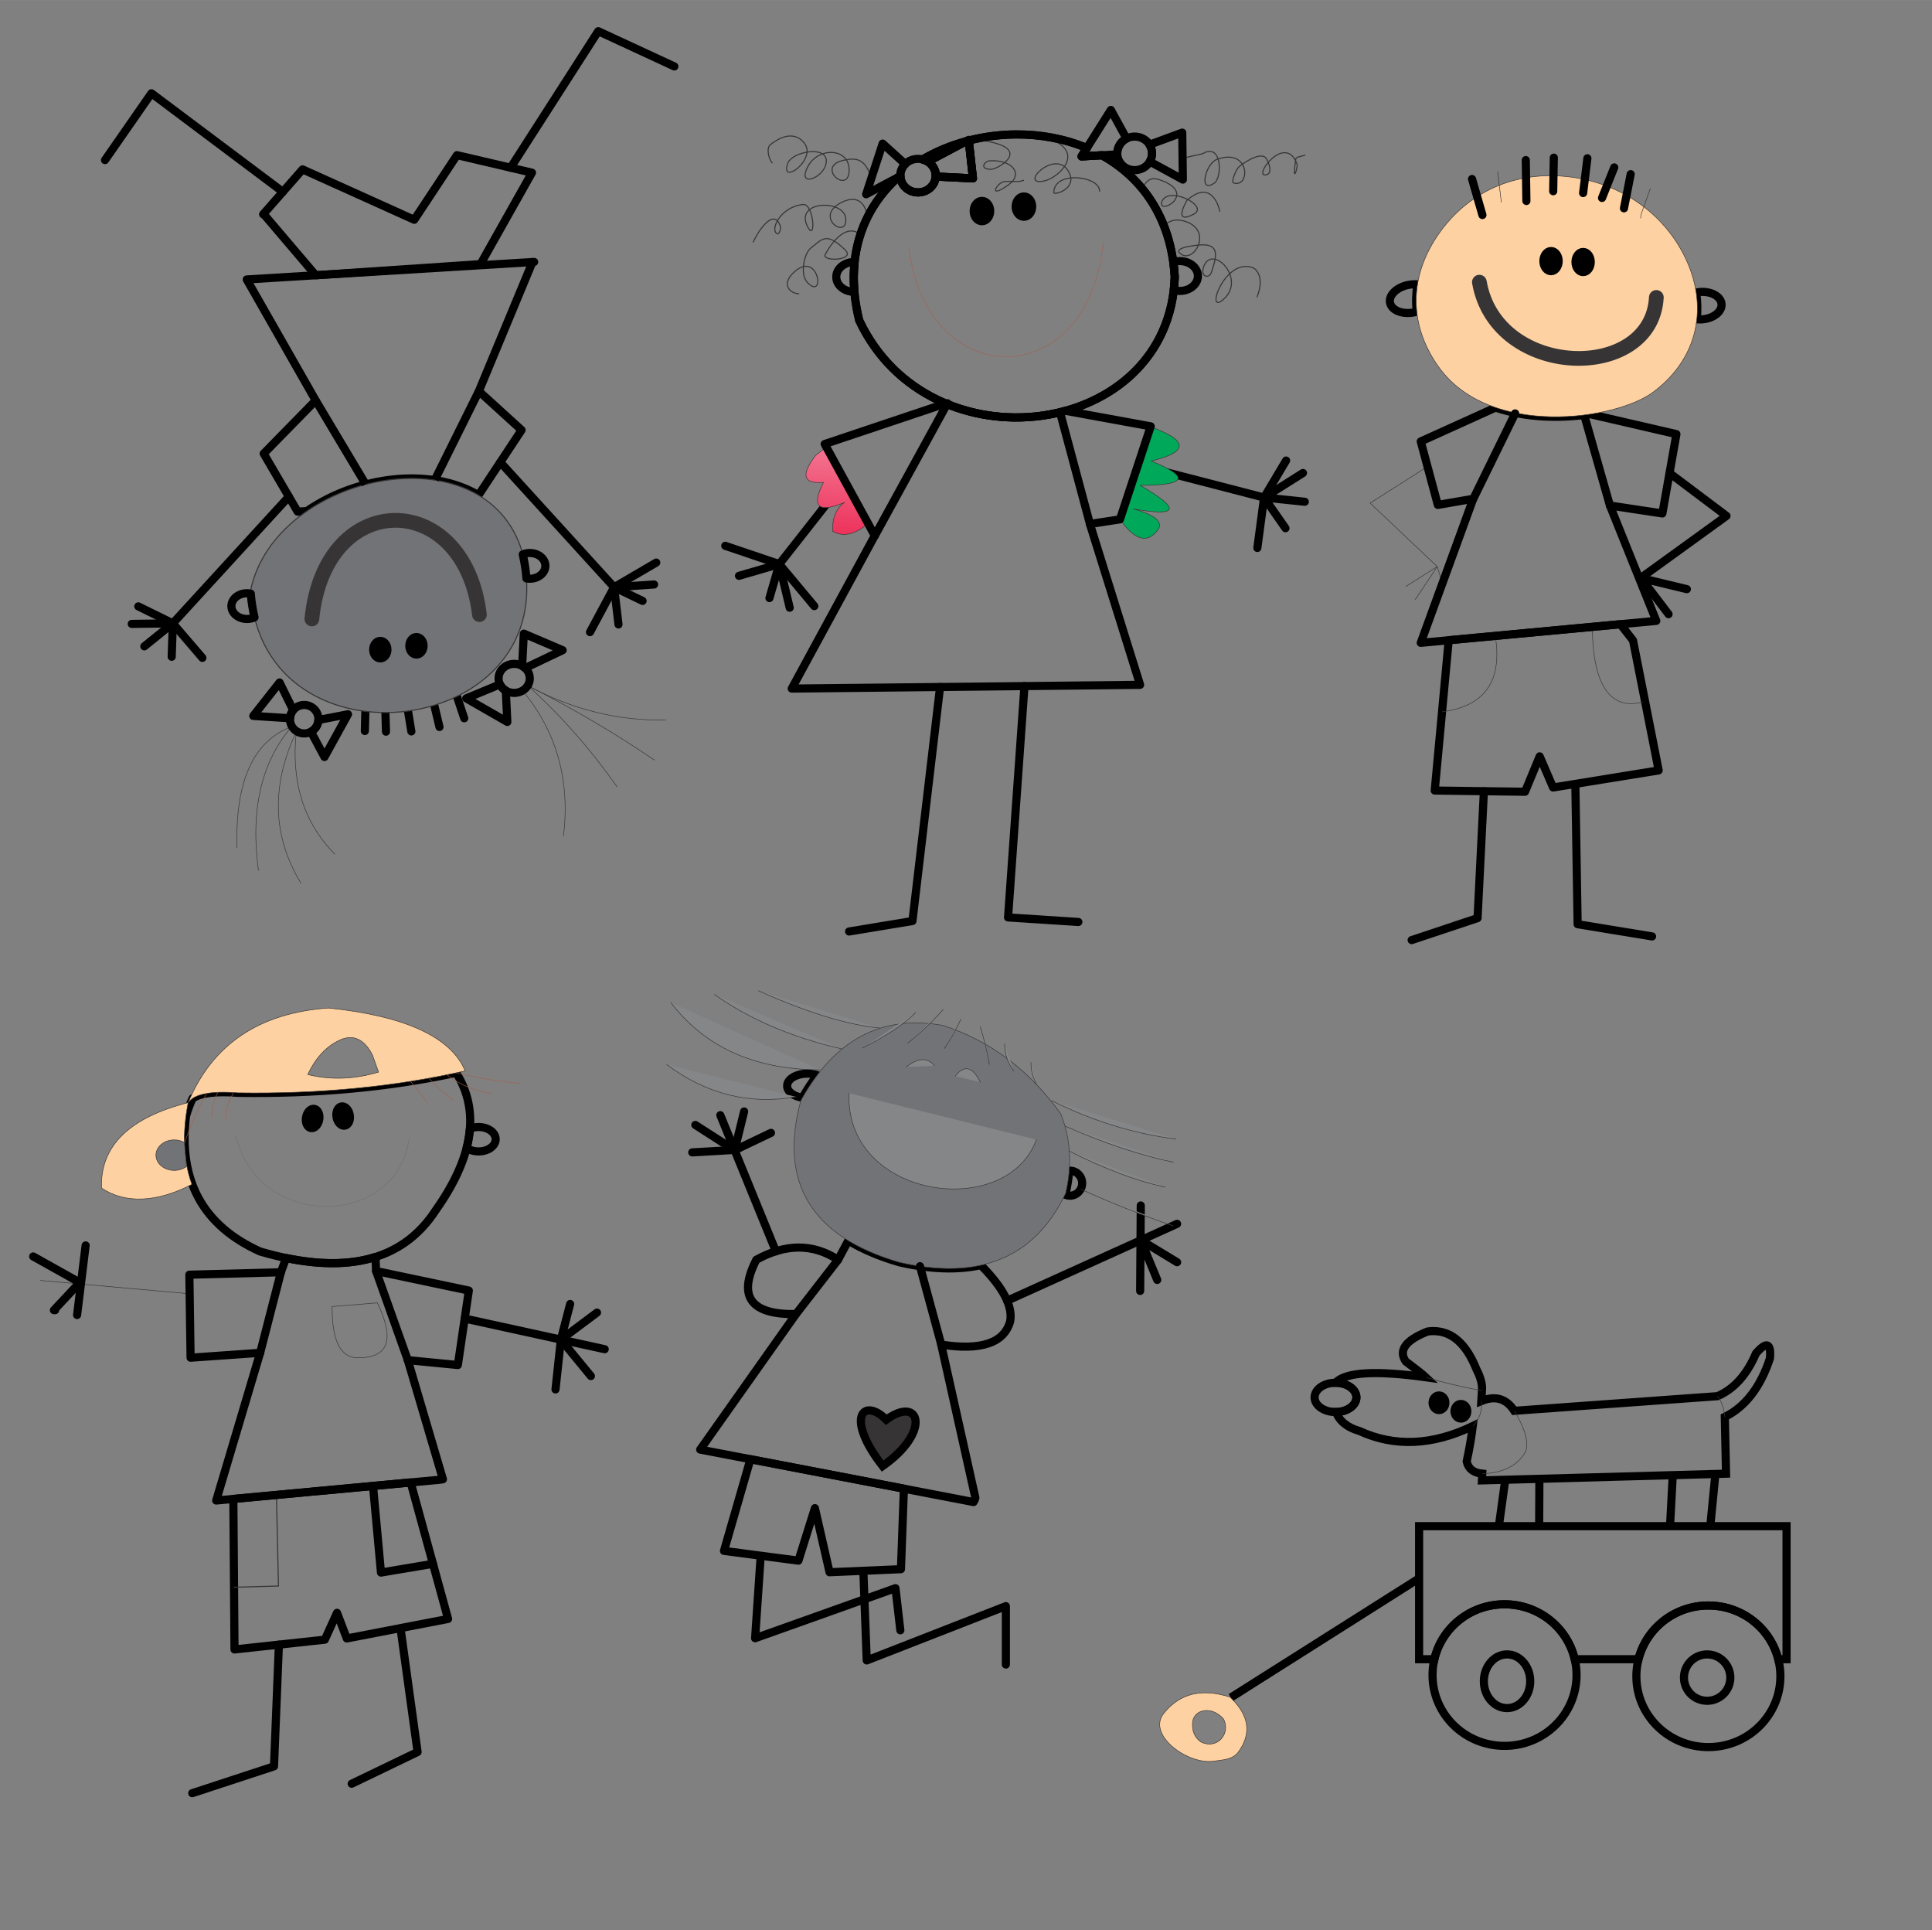 <?xml version="1.0" encoding="UTF-8"?>
<svg width="1187.3" height="1186" fill-rule="evenodd" version="1.1" viewBox="0 0 2227.4 2224.9" xml:space="preserve" xmlns="http://www.w3.org/2000/svg" xmlns:xlink="http://www.w3.org/1999/xlink"><rect x="0" y="0" width="2227.4" height="2224.9" fill="#808080" stroke="none"/><defs><style type="text/css">
   
    .str2 {stroke:#373435;stroke-width:1.329}
    .str4 {stroke:#373435;stroke-width:3.324}
    .str1 {stroke:#373435;stroke-width:6.647}
    .str3 {stroke:#373435;stroke-width:9.971}
    .str0 {stroke:#A45E4D;stroke-width:13.295}
    .fil1 {fill:none}
    .fil5 {fill:#373435}
    .fil6 {fill:#00A859}
    .fil0 {fill:#848688}
    .fil2 {fill:#FDD1A1}
    .fil7 {fill:url(#c)}
    .fil3 {fill:url(#b)}
    .fil4 {fill:url(#a)}
   
  </style><linearGradient id="c" x1="342.1" x2="337.94" y1="287.11" y2="145.58" gradientUnits="userSpaceOnUse"><stop stop-color="#00A859" offset="0"/><stop stop-color="#FEFEFE" offset="1"/></linearGradient><linearGradient id="b" x1="318.77" x2="344.86" y1="562.02" y2="266.26" gradientUnits="userSpaceOnUse"><stop stop-color="#ED2F59" offset="0"/><stop stop-color="#FEFEFE" offset="1"/></linearGradient><radialGradient id="a" cx="357.22" cy="592.95" r="90.189" gradientUnits="userSpaceOnUse"><stop stop-color="#FEFEFE" offset="0"/><stop stop-color="#FDD1A1" offset="1"/></radialGradient><radialGradient id="d" cx="295.34" cy="156.6" r="81.222" gradientUnits="userSpaceOnUse"><stop stop-color="#FEFEFE" offset="0"/><stop stop-color="#FDD1A1" offset="1"/></radialGradient><linearGradient id="e" x1="512.09" x2="526.08" y1="383.47" y2="528.04" gradientUnits="userSpaceOnUse"><stop stop-color="#FEFEFE" offset="0"/><stop stop-color="#D2D3D5" offset="1"/></linearGradient><style type="text/css">
   
    .str3 {stroke:#373435;stroke-width:1.391}
    .str2 {stroke:#373435;stroke-width:3.477}
    .str0 {stroke:#373435;stroke-width:6.953}
    .str1 {stroke:#D7CC75;stroke-width:6.953}
    .str4 {stroke:#373435;stroke-width:10.43}
    .fil1 {fill:none}
    .fil8 {fill:#373435}
    .fil0 {fill:#848688}
    .fil7 {fill:#ED3237}
    .fil5 {fill:#FDD1A1}
    .fil9 {fill:#FEFEFE}
    .fil3 {fill:url(#c)}
    .fil4 {fill:url(#b)}
    .fil2 {fill:url(#a)}
    .fil6 {fill:url(#d)}
   
  </style><style type="text/css">
   
    .str1 {stroke:#373435;stroke-width:4.413}
    .str0 {stroke:#373435;stroke-width:8.826}
    .fil0 {fill:none}
    .fil6 {fill:#848688}
    .fil5 {fill:#8B4F8B}
    .fil3 {fill:#FDD1A1}
    .fil2 {fill:url(#c)}
    .fil1 {fill:url(#b)}
    .fil4 {fill:url(#a)}
   
  </style><style type="text/css">
   
    .str3 {stroke:#373435;stroke-width:0.11}
    .str1 {stroke:#373435;stroke-width:0.274}
    .str0 {stroke:#373435;stroke-width:0.549}
    .str4 {stroke:#A45E4D;stroke-width:0.549}
    .str2 {stroke:#373435;stroke-width:0.823}
    .fil1 {fill:none}
    .fil6 {fill:#373435}
    .fil7 {fill:#718FC8}
    .fil0 {fill:#848688}
    .fil4 {fill:#FDD1A1}
    .fil2 {fill:url(#c)}
    .fil3 {fill:url(#b)}
    .fil5 {fill:url(#a)}
   
  </style><style type="text/css">
   
    .str2 {stroke:#373435;stroke-width:2.262}
    .str1 {stroke:#373435;stroke-width:5.654}
    .str0 {stroke:#373435;stroke-width:11.308}
    .str3 {stroke:#373435;stroke-width:16.962}
    .fil1 {fill:none}
    .fil7 {fill:#373435}
    .fil0 {fill:#848688}
    .fil4 {fill:#8B4F8B}
    .fil5 {fill:#CB7246}
    .fil2 {fill:url(#c)}
    .fil3 {fill:url(#b)}
    .fil6 {fill:url(#a)}
   
  </style><style type="text/css">
   
    .str2 {stroke:#373435;stroke-width:0.122}
    .str0 {stroke:#373435;stroke-width:0.61}
    .str1 {stroke:#373435;stroke-width:1.219}
    .fil1 {fill:none}
    .fil5 {fill:#373435}
    .fil4 {fill:#727376}
    .fil0 {fill:#848688}
    .fil8 {fill:#FEFEFE}
    .fil3 {fill:url(#c)}
    .fil2 {fill:url(#b)}
    .fil6 {fill:url(#a)}
    .fil7 {fill:url(#d)}
   
  </style><linearGradient id="g" x1="512.09" x2="526.08" y1="383.47" y2="528.04" gradientTransform="matrix(.956 0 0 .956 835.1 123.42)" gradientUnits="userSpaceOnUse" xlink:href="#e"/><linearGradient id="f" x1="160.33" x2="104.97" y1="407.46" y2="520.59" gradientTransform="matrix(.956 0 0 .956 835.1 123.42)" gradientUnits="userSpaceOnUse" xlink:href="#e"/></defs><g transform="translate(-26.014 4.73)" fill="none" stroke="#000"><path d="m902.97 1789.3-6.385 94.339 161.81-57.689 5.628 48.543" stroke-linecap="round" stroke-linejoin="round" stroke-width="9.38"/><path d="m1021.4 1806.6 3.88 102.64 160.4-62.614v67.329" stroke-linecap="round" stroke-linejoin="round" stroke-width="9.38"/><path transform="matrix(1.876 0 0 1.876 -.002 0)" d="m475.04 894.08-16.248 56.324 45.75 5.998 10.125-32.25 9 39.375 43.875-1.875 1.816-49.465z" stroke-linecap="round" stroke-linejoin="round" stroke-width="5"/><path transform="matrix(1.876 0 0 1.876 -.002 0)" d="m535.19 759.75-6.279 11.775c-15.397-10.012-32.147-10.012-50.25 0-11.578 22.672-3.453 33.797 24.375 33.375l-58.875 83.25 168 32.25c0.799-1.346 0.68-1.033 1.125-2.625l-21-94.125c24.501 3.802 38.626-0.949 42.375-14.25 1.725-9.237-4.282-20.757-18.01-34.555-14.489 3.176-31.23 2.58-50.24-1.82-12.119-3.547-22.514-7.978-31.219-13.275z" stroke-linecap="round" stroke-linejoin="round" stroke-width="5"/><path transform="matrix(1.876 0 0 1.876 -.002 0)" d="m510.07 657.15c-6.885 0-12.467 3.372-12.467 7.529 0 3.516 3.997 6.459 9.393 7.287 2.873-5.038 5.899-9.67 9.084-13.881-1.783-0.594-3.829-0.936-6.01-0.936z" stroke-linecap="round" stroke-linejoin="round" stroke-width="5"/><path transform="matrix(1.876 0 0 1.876 -.002 0)" d="m671.41 716.78c-0.155 0-0.306 0.016-0.459 0.025-0.358 4.532-1.072 9.146-2.166 13.85-0.135 0.284-0.279 0.554-0.416 0.836 0.93 0.424 1.957 0.664 3.041 0.664 4.142 0 7.5-3.442 7.5-7.688 0-4.245-3.358-7.688-7.5-7.688z" stroke-linecap="round" stroke-linejoin="round" stroke-width="5"/><path class="fil4 str0" d="m1249 1279.3c11.359 28.277 13.236 58.762 5.628 91.457-35.408 74.44-99.429 100.94-192.06 79.498-101.18-29.612-138.94-91.756-113.27-186.43 38.971-70.444 93.611-99.289 163.92-86.533 54.599 17.742 99.859 51.745 135.78 102.01z" stroke-linecap="round" stroke-linejoin="round" stroke-width="9.38"/><path d="m1187.1 1494.6 195.97-88.643" stroke-linecap="round" stroke-linejoin="round" stroke-width="9.38"/><path d="m1341.2 1384.8-0.704 98.492" stroke-linecap="round" stroke-linejoin="round" stroke-width="9.38"/><path d="m1383.1 1450.2-41.836-25.378 18.928 45.78" stroke-linecap="round" stroke-linejoin="round" stroke-width="9.38"/><path d="m920.51 1437.6-64.02-156.88" stroke-linecap="round" stroke-linejoin="round" stroke-width="9.38"/><path d="m914.88 1301.1-41.908 19.992-45.328-29.138" stroke-linecap="round" stroke-linejoin="round" stroke-width="9.38"/><path d="m824.12 1323.6 48.91-2.847 10.889-44.289" stroke-linecap="round" stroke-linejoin="round" stroke-width="9.38"/><path class="fil0 str0" d="m1238.6 1264c46.599 23.271 94.335 38.045 143.21 44.322" stroke-linecap="round" stroke-linejoin="round" stroke-width="9.38"/><path class="fil0 str0" d="m1254.4 1293.5c44.33 19.478 85.837 33.314 124.52 41.508" stroke-linecap="round" stroke-linejoin="round" stroke-width="9.38"/><path class="fil0 str0" d="m1258.9 1322.2c40.897 20.611 77.714 34.447 110.45 41.508" stroke-linecap="round" stroke-linejoin="round" stroke-width="9.38"/><path class="fil0 str0" d="m1272.2 1366.1c36.258 16.298 71.793 30.41 106.61 42.337" stroke-linecap="round" stroke-linejoin="round" stroke-width="9.38"/><path class="fil0 str0" d="m943.72 1259.6c-53.744 9.315-103.46-3.114-149.14-37.287" stroke-linecap="round" stroke-linejoin="round" stroke-width="9.38"/><path class="fil0 str0" d="m971.18 1228.4c-75.073-0.188-132.29-25.984-171.66-77.387" stroke-linecap="round" stroke-linejoin="round" stroke-width="9.38"/><path class="fil0 str0" d="m996.09 1204.2c-56.966-13.04-105.74-33.911-146.33-62.612" stroke-linecap="round" stroke-linejoin="round" stroke-width="9.38"/><path class="fil0 str0" d="m900.37 1137.3c56.638 25.279 103.3 39.585 140 42.914" stroke-linecap="round" stroke-linejoin="round" stroke-width="9.38"/><path class="fil0 str0" d="m1004.9 1255.4c-5.169 121.47 181.5 147.74 215.98 53.468" stroke-linecap="round" stroke-linejoin="round" stroke-width="9.38"/><path class="fil0 str0" d="m1156.2 1242.7c-8.806-18.05-18.421-20.394-28.844-7.035" stroke-linecap="round" stroke-linejoin="round" stroke-width="9.38"/><path class="fil0 str0" d="m1103.4 1223.7c-8.178-9.856-18.966-9.387-32.362 1.407" stroke-linecap="round" stroke-linejoin="round" stroke-width="9.38"/><path class="fil0 str0" d="m1020.4 1203.3c28.292-14.39 48.694-27.992 61.206-40.804" stroke-linecap="round" stroke-linejoin="round" stroke-width="9.38"/><path class="fil0 str0" d="m1072.5 1197.7c15.56-12.554 29.162-25.452 40.804-38.694" stroke-linecap="round" stroke-linejoin="round" stroke-width="9.38"/><path class="fil0 str0" d="m1114.7 1204c7.998-11.919 14.33-23.176 18.995-33.769" stroke-linecap="round" stroke-linejoin="round" stroke-width="9.38"/><path class="fil0 str0" d="m1166.7 1222.3c-2.847-15.584-6.365-30.122-10.553-43.618" stroke-linecap="round" stroke-linejoin="round" stroke-width="9.38"/><path class="fil0 str0" d="m1194.9 1230c-7.471-10.2-10.989-20.753-10.553-31.658" stroke-linecap="round" stroke-linejoin="round" stroke-width="9.38"/><path class="fil0 str0" d="m1221 1244.7c-4.441-7.676-6.551-15.885-6.332-24.623" stroke-linecap="round" stroke-linejoin="round" stroke-width="9.38"/><path class="fil5" d="m1043.6 1685.2c56.583-39.643 43.215-82.088 4.221-53.467-26.315-26.295-48.125-2.844-4.221 53.467z" stroke-width="9.38"/><path d="m1111.2 1545.2-24.571-90.402" stroke-linecap="round" stroke-linejoin="round" stroke-width="9.38"/><path d="m943.72 1510 48.542-62.613" stroke-linecap="round" stroke-linejoin="round" stroke-width="9.38"/></g><g stroke="#000"><path d="m405.46 2056.1 75.98-36.583-19.661-142.55" fill="none" stroke-linecap="round" stroke-linejoin="round" stroke-width="9.38"/><path d="m321.54 1895.8-5.636 140.25-94.271 30.948" fill="none" stroke-linecap="round" stroke-linejoin="round" stroke-width="9.38"/><path transform="matrix(1.876 0 0 1.876 -.002 0)" d="m252.38 910.88-108.97 10.123 0.711 92.478 55.5-6 7.5-16.5 6 15.75 62.25-12-22.992-83.852z" fill="none" stroke-linecap="round" stroke-linejoin="round" stroke-width="5"/><path d="m499.19 1802.6-59.96 10.088-9.18-99.797" fill="none" stroke-linecap="round" stroke-linejoin="round" stroke-width="9.38"/><path class="fil1 str1" d="m318.72 1723.3 2.317 104.91-51.224 1.411v-0.011" fill="none" stroke-linecap="round" stroke-linejoin="round" stroke-width="9.38"/><path d="m535.87 1519.9 161.29 35.316" fill="none" stroke-linecap="round" stroke-linejoin="round" stroke-width="9.38"/><path d="m688.27 1513-41.637 31.148 34.602 42.017" fill="none" stroke-linecap="round" stroke-linejoin="round" stroke-width="9.38"/><path d="m657.32 1503.1-10.683 40.998-6.202 57.494" fill="none" stroke-linecap="round" stroke-linejoin="round" stroke-width="9.38"/><path class="fil1 str0" d="m218.52 1491.3-171.86-15.328" fill="none" stroke-linecap="round" stroke-linejoin="round" stroke-width="9.38"/><path d="m38.286 1448.3 53.686 30.03-29.828 31.879h1.407" fill="none" stroke-linecap="round" stroke-linejoin="round" stroke-width="9.38"/><path d="m98.726 1435.6-9.849 80.2" fill="none" stroke-linecap="round" stroke-linejoin="round" stroke-width="9.38"/><path transform="matrix(1.876 0 0 1.876 -.002 0)" d="m230.75 772.33c-15.297 4.848-33.609 5.057-54.939 0.633l-3.186 8.762-56.25 1.5 0.75 51 42.75-3-27 90.75 137.25-12.75 2.083-0.308-21.583-73.192 30.75 3 6.75-45.75-57-12z" fill="none" stroke-linecap="round" stroke-linejoin="round" stroke-width="5"/><path d="m299.93 1559.4 23.92-92.864" fill="none" stroke-linecap="round" stroke-linejoin="round" stroke-width="9.38"/><path d="m470.18 1567.9-36.583-102.71" fill="none" stroke-linecap="round" stroke-linejoin="round" stroke-width="9.38"/><path class="fil1 str0" d="m413.9 1565.1c34.373-0.418 41.409-21.524 21.105-63.317l-52.061 4.221c-0.302 40.242 10.016 59.94 30.955 59.096z" fill="none" stroke-linecap="round" stroke-linejoin="round" stroke-width="9.38"/><path transform="matrix(1.876 0 0 1.876 -.002 0)" d="m294.12 692.48c-1.952 0-3.774 0.388-5.34 1.051-0.303 3.847-0.971 7.781-2.006 11.803 1.894 1.326 4.484 2.147 7.346 2.147 5.799 0 10.5-3.358 10.5-7.5 0-4.142-4.701-7.5-10.5-7.5z" fill="none" stroke-linecap="round" stroke-linejoin="round" stroke-width="5"/><path transform="matrix(1.876 0 0 1.876 -.002 0)" d="m280.39 659.17c-41.667 8.933-86.335 13.043-134.02 12.307-13.715-1.056-23.064 0.092-28.057 3.438-1.555 3.456-2.899 7.098-4.021 10.93-4.733 39.569 10.459 67.28 45.578 83.133 51.284 14.988 87.284 6.488 108-25.5 23.046-32.595 27.221-60.693 12.525-84.295-2e-3 -4e-3 -5e-3 -8e-3 -8e-3 -0.012z" fill="none" stroke-linecap="round" stroke-linejoin="round" stroke-width="5"/><path class="fil1 str2" d="m271.79 1309c26.104 110.22 185.57 106 199.8 4.221" fill="none" stroke-linecap="round" stroke-linejoin="round" stroke-width="9.38"/><path d="m403.23 1285.1c1.079 6.122-1.458 11.687-5.667 12.429-4.209 0.742-8.496-3.619-9.576-9.741-1.079-6.122 1.458-11.687 5.667-12.429 4.209-0.742 8.496 3.619 9.576 9.741z" stroke-width="9.38"/><path d="m352.81 1287.9c-1.079 6.122 1.458 11.687 5.667 12.429 4.209 0.742 8.496-3.619 9.576-9.741 1.079-6.122-1.458-11.687-5.667-12.429-4.209-0.742-8.496 3.619-9.576 9.741z" stroke-width="9.38"/><path class="fil1 str4" d="m473.36 1246.5c9.566 11.578 16.248 19.962 20.045 25.153" fill="none" stroke-linecap="round" stroke-linejoin="round" stroke-width="9.38"/><path class="fil1 str4" d="m494.6 1243c7.273 8.226 16.957 16.85 29.052 25.872" fill="none" stroke-linecap="round" stroke-linejoin="round" stroke-width="9.38"/><path class="fil1 str4" d="m515.41 1239c14.836 11.471 31.69 18.398 51.153 21.445" fill="none" stroke-linecap="round" stroke-linejoin="round" stroke-width="9.38"/><path class="fil1 str4" d="m526.05 1236.7c33.899 7.532 58.427 11.468 73.586 11.81" fill="none" stroke-linecap="round" stroke-linejoin="round" stroke-width="9.38"/><path class="fil1 str4" d="m269.08 1260c-7.119 11.546-9.523 21.768-7.837 32.131" fill="none" stroke-linecap="round" stroke-linejoin="round" stroke-width="9.38"/><path class="fil1 str4" d="m251.03 1259.3c-5.096 10.302-7.32 19.585-6.671 27.852" fill="none" stroke-linecap="round" stroke-linejoin="round" stroke-width="9.38"/><path class="fil1 str4" d="m221.96 1266.2c-21.028 18.395-38.421 36.18-52.177 53.354" fill="none" stroke-linecap="round" stroke-linejoin="round" stroke-width="9.38"/><path class="fil1 str4" d="m238.42 1260.4c-10.365 17.36-18.969 36.64-25.812 57.843" fill="none" stroke-linecap="round" stroke-linejoin="round" stroke-width="9.38"/><path class="fil7 str0" d="m274.61 1259.7c93.386 1.442 180.62-7 261.71-25.327-16.61-39.108-69.14-63.262-157.59-72.462-79.956 5.638-133.89 41.987-161.81 109.05-68.201 17.438-101.5 50.269-99.899 98.492 27.062 18.202 63.758 16.795 104.23-4.221-10.905-30.247-10.538-61.879-4.334-94.271 6.992-9.928 26.222-13.68 57.688-11.257zm161.81-23.92c-28.032 8.409-55.235 9.347-81.608 2.814 9.64-20.408 22.772-34.009 39.397-40.804 14.483-5.227 26.208 0.871 35.176 18.292 4.69 13.132 7.035 19.698 7.035 19.698z" fill="none" stroke-linecap="round" stroke-linejoin="round" stroke-width="9.38"/><path class="fil4 str0" d="m200.91 1349.1c5.414 0 10.351-1.699 14.086-4.491-0.858-12.345-1.73-16.517-2.305-27.691-3.364-1.89-7.418-2.993-11.782-2.993-11.656 0-21.105 7.875-21.105 17.588s9.449 17.588 21.105 17.588z" fill="none" stroke-linecap="round" stroke-linejoin="round" stroke-width="9.38"/></g><g transform="translate(-234.12 14.189)" stroke="#000"><path d="m2138.8 1065.2-85.83-14.067-2.626-161.48" fill="none" stroke-linecap="round" stroke-linejoin="round" stroke-width="9.38"/><path d="m1944.9 897.91-7.31 146.19-75.98 25.324" fill="none" stroke-linecap="round" stroke-linejoin="round" stroke-width="9.38"/><path transform="matrix(1.876 0 0 1.876 -.002 0)" d="m1120.6 375.97-105.5 9.84-8.592 92.355 55.5 0.748 9-21.748 8.25 19.127 64.875-10.5-15.75-79.877z" fill="none" stroke-linecap="round" stroke-linejoin="round" stroke-width="5"/><path class="fil1 str0" d="m1879.7 523.67-65.968 42.039 77.387 73.166 7.036 23.216" fill="none" stroke-linecap="round" stroke-linejoin="round" stroke-width="9.38"/><path d="m2125.4 652.24 99.196-71.759-65.443-49.239" fill="none" stroke-linecap="round" stroke-linejoin="round" stroke-width="9.38"/><path class="fil1 str0" d="m1958 718.68c8.419 52.02-12.003 81.232-61.268 87.635" fill="none" stroke-linecap="round" stroke-linejoin="round" stroke-width="9.38"/><path class="fil1 str0" d="m2069.9 708.22c0.395 68.471 21.512 96.864 58.456 86.65" fill="none" stroke-linecap="round" stroke-linejoin="round" stroke-width="9.38"/><path transform="matrix(1.876 0 0 1.876 -.002 0)" d="m1043.9 242.85-45.982 20.816 10.5 39 21.75-3.75-32.25 88.5 144.75-13.5-28.5-70.875 32.25 4.875 8.625-48.75-53.018-12.256c-18.331 2.78-39.508 2.297-58.125-4.061z" fill="none" stroke-linecap="round" stroke-linejoin="round" stroke-width="5"/><path transform="matrix(1.876 0 0 1.876 -.002 0)" d="m1170.9 171.76c-0.423 3e-3 -0.851 0.02-1.283 0.053-0.844 0.064-1.663 0.184-2.451 0.352 0.835 5.524 0.957 11.023 0.379 16.418 1.077 0.116 2.199 0.145 3.353 0.057 6.918-0.527 12.239-4.721 11.885-9.367-0.332-4.356-5.534-7.562-11.883-7.512z" fill="none" stroke-linecap="round" stroke-linejoin="round" stroke-width="5"/><path transform="matrix(1.876 0 0 1.876 -.002 0)" d="m994.46 167.08c-1.276-0.014-2.607 0.102-3.961 0.359-7.223 1.375-12.355 6.282-11.465 10.961 0.89 4.679 7.467 7.359 14.689 5.984 0.588-0.112 1.158-0.255 1.717-0.412-0.593-5.517-0.462-11.142 0.445-16.818-0.467-0.042-0.941-0.069-1.426-0.074z" fill="none" stroke-linecap="round" stroke-linejoin="round" stroke-width="5"/><path d="m2090.2 568.52-30.076-105.74" fill="none" stroke-linecap="round" stroke-linejoin="round" stroke-width="9.38"/><path class="fil6 str0" d="m1893.3 409.52c59.096 81.257 203.67 60.503 246.94 28.141 55.885-41.799 64.509-106.86 31.658-164.62-25.767-45.31-72.931-77.575-131.56-83.719-65.513-6.865-120.78 22.383-152.66 73.869-31.567 50.974-25.297 103.81 5.628 146.33z" fill="none" stroke-linecap="round" stroke-linejoin="round" stroke-width="9.38"/><path d="m2178.9 664.9-52.752-12.723 31.647 41.567" fill="none" stroke-linecap="round" stroke-linejoin="round" stroke-width="9.38"/><path class="fil1 str0" d="m1865.8 676.86 25.327-37.991m0 0-36.115 22.862" fill="none" stroke-linecap="round" stroke-linejoin="round" stroke-width="9.38"/><path d="m1932.7 560.78 48.222-98.457" fill="none" stroke-linecap="round" stroke-linejoin="round" stroke-width="9.38"/><path d="m1943.2 233.64-11.96-41.508" fill="none" stroke-linecap="round" stroke-linejoin="round" stroke-width="9.38"/><path class="fil1 str0" d="m1965 218.87-4.221-35.176" fill="none" stroke-linecap="round" stroke-linejoin="round" stroke-width="9.38"/><path d="m1993.9 217.46-0.703-47.136" fill="none" stroke-linecap="round" stroke-linejoin="round" stroke-width="9.38"/><path d="m2024.8 206.21 0.703-38.694" fill="none" stroke-linecap="round" stroke-linejoin="round" stroke-width="9.38"/><path d="m2059.3 208.32 4.925-40.101" fill="none" stroke-linecap="round" stroke-linejoin="round" stroke-width="9.38"/><path d="m2081.1 213.95 14.07-35.176" fill="none" stroke-linecap="round" stroke-linejoin="round" stroke-width="9.38"/><path d="m2106.4 225.91 7.738-39.397" fill="none" stroke-linecap="round" stroke-linejoin="round" stroke-width="9.38"/><path class="fil1 str0" d="m2125.4 237.16c0.919-2.757 0.703-1.704 0.703-4.221l10.553-29.548" fill="none" stroke-linecap="round" stroke-linejoin="round" stroke-width="9.38"/><path d="m2031.1 286.76c0 6.411-3.937 11.608-8.794 11.608-4.857 0-8.794-5.197-8.794-11.608 0-6.411 3.937-11.608 8.794-11.608s8.794 5.197 8.794 11.608z" stroke-width="9.38"/><path d="m2068.1 287.82c0 6.411-3.937 11.608-8.794 11.608-4.857 0-8.794-5.197-8.794-11.608 0-6.411 3.937-11.608 8.794-11.608s8.794 5.197 8.794 11.608z" stroke-width="9.38"/><path class="fil1 str3" d="m1939.7 311.03c19.48 112.13 198.64 115.88 204.02 17.588" fill="none" stroke-linecap="round" stroke-linejoin="round" stroke-width="9.38"/></g><g transform="translate(-134.8 -30.744)" stroke="#000"><path d="m1553.8 1987.5 217.85-137.9" fill="none" stroke-width="9.38"/><path d="m2106.5 1790.9 6.094-62.28" fill="none" stroke-width="9.38"/><path d="m2060.1 1791.5 3.28-61.513" fill="none" stroke-width="9.38"/><path d="m1909.3 1790.4 0.26-55.955" fill="none" stroke-width="9.38"/><path d="m1862.6 1791.6 7.705-55.943" fill="none" stroke-width="9.38"/><path transform="matrix(1.876 0 0 1.876 -.002 0)" d="m943.97 954.12v81.75h9.379c4.505-19.327 22.094-33.75 43.121-33.75 21.027 0 38.614 14.423 43.119 33.75h39.186c4.779-18.95 22.191-33 42.945-33 20.755 0 38.164 14.05 42.943 33h5.115v-81.75z" fill="none" stroke-width="5"/><path transform="matrix(1.876 0 0 1.876 -.002 0)" d="m952.82 834.26c-1.175-4e-3 -2.376 0.075-3.606 0.238-13.555 5.377-18.055 11.502-13.5 18.375 6.572 4.911 10.698 8.161 12.375 9.75-30.354-4.219-48.73-3.219-55.125 3-0.035 0.131-0.057 0.253-0.09 0.383 6.959 0.108 12.557 4.088 12.557 8.99 0 4.908-5.609 8.89-12.578 8.99 2.189 5.623 6.974 9.504 14.361 11.637 21.631 9.937 44.88 8.937 69.75-3-0.84 6.777-2.09 14.027-3.75 21.75 0.991 4.497 4.179 6.998 9.562 7.5l-0.188 4.125 150-4.125-0.75-34.875c12.659-6.271 21.909-18.271 27.75-36 0.77-9.54-2.105-10.54-8.625-3-5.563 13.101-13.438 21.851-23.625 26.25l-124.88 9c-4.895-7.544-11.645-9.544-20.25-6l0.375-6.375c0.382-3.64-0.743-8.015-3.375-13.125-6.24-15.624-15.039-23.453-26.395-23.488z" fill="none" stroke-width="5"/><path d="m1801.2 1647.7c0 4.662-3.307 8.442-7.387 8.442s-7.387-3.78-7.387-8.442 3.307-8.442 7.387-8.442 7.387 3.78 7.387 8.442z" fill-rule="evenodd" stroke-width="9.38"/><path d="m1826.5 1657.5c0 4.662-3.307 8.442-7.387 8.442s-7.387-3.78-7.387-8.442 3.307-8.442 7.387-8.442 7.387 3.78 7.387 8.442z" fill-rule="evenodd" stroke-width="9.38"/><path class="fil1 str0" d="m1843.4 1633.8c-22.892-4.21-44.467-9.37-64.724-15.477" fill="none" stroke-width="9.38"/><path class="fil1 str0" d="m1842.7 1645.8c1.033 11.44-2.25 21.054-9.849 28.844" fill="none" stroke-width="9.38"/><path class="fil1 str0" d="m1880.7 1657c12.477 20.858 16.815 36.511 13.013 46.959-9.189 16.23-25.839 24.731-49.948 25.504" fill="none" stroke-width="9.38"/><path d="m1698.6 1641.5c0 9.325-10.788 16.884-24.096 16.884s-24.096-7.559-24.096-16.884c0-9.325 10.788-16.884 24.096-16.884s24.096 7.559 24.096 16.884z" fill="none" stroke-width="9.38"/><path class="fil6 str0" d="m1562 2051c16.211-21.863 13.163-43.204-9.146-64.021-32.372-10.45-57.698-4.353-75.98 18.292-20.738 24.822 27.035 59.823 56.985 55.578 11.698-1.658 21.089-1.702 28.141-9.849zm-52.241-35.8c-0.998 10.303 2.051 18.042 9.146 23.216 18.975 9.903 35.455-9.533 26.382-26.382-13.308-15.06-33.198-11.27-35.528 3.165z" fill="none" stroke-width="9.38"/><path class="fil1 str0" d="m2123.4 1664c-1.024-9.853-3.838-17.826-8.442-23.92" fill="none" stroke-width="9.38"/><path d="m2187.4 1963c0 45.071-37.167 81.608-83.015 81.608-45.848 0-83.015-36.537-83.015-81.608 0-45.071 37.167-81.608 83.015-81.608 45.848 0 83.015 36.537 83.015 81.608z" fill="none" stroke-width="9.38"/><path d="m2129.7 1964.5c0 14.764-11.969 26.733-26.733 26.733-14.764 0-26.733-11.969-26.733-26.733 0-14.764 11.969-26.733 26.733-26.733 14.764 0 26.733 11.969 26.733 26.733z" fill="none" stroke-width="9.38"/><path d="m1952.4 1961.6c0 45.071-37.167 81.608-83.015 81.608s-83.015-36.537-83.015-81.608c0-45.071 37.167-81.608 83.015-81.608s83.015 36.537 83.015 81.608z" fill="none" stroke-width="9.38"/><path d="m1899 1968.7c0 17.096-11.969 30.954-26.733 30.954-14.764 0-26.733-13.859-26.733-30.954 0-17.096 11.969-30.954 26.733-30.954 14.764 0 26.733 13.859 26.733 30.954z" fill="none" stroke-width="9.38"/></g><g transform="translate(118.24 33.109)" stroke="#000" stroke-width="9.38"><path d="m207.86 188-151.5-113.62-53.554 77.011" fill="none" stroke-linecap="round" stroke-linejoin="round"/><path d="m470.47 160.16 100.98-157.35 87.759 40.634" fill="none" stroke-linecap="round" stroke-linejoin="round"/><path d="m458.55 499.67 131.21 144.08 32.824 15.781" fill="none" stroke-linecap="round" stroke-linejoin="round"/><path d="m214.79 539.34-133.81 146.07-32.824 26.512" fill="none" stroke-linecap="round" stroke-linejoin="round"/><path d="m302.4 809.49 0.575-22.268" fill="none" stroke-linecap="round" stroke-linejoin="round"/><path d="m326.76 810.27-0.63-21.513" fill="none" stroke-linecap="round" stroke-linejoin="round"/><path d="m356.01 809.97-3.813-23.226" fill="none" stroke-linecap="round" stroke-linejoin="round"/><path d="m388.43 804.85-5.892-24.681" fill="none" stroke-linecap="round" stroke-linejoin="round"/><path d="m416.98 794.82-8.245-24.697" fill="none" stroke-linecap="round" stroke-linejoin="round"/><path d="m495.71 268.8-0.048 0.117 1.942-0.117zm-0.048 0.117-329.46 20.083 79.534 139.5-59.968 61.232 39.137 66.908 10.615-0.623c58.677-40.378 142.66-51.105 197.89-18.35l49.668-75.079-49.235-44.82z" fill="none" stroke-linejoin="round"/><path d="m561.98 695.51 27.774-51.761 48.605-28.405" fill="none" stroke-linecap="round" stroke-linejoin="round"/><path d="m635.84 640.59-46.08 3.156 5.05 42.924" fill="none" stroke-linecap="round" stroke-linejoin="round"/><path d="m115.07 725.18-34.087-39.768-39.768-19.569" fill="none" stroke-linecap="round" stroke-linejoin="round"/><path d="m33.642 686.04 47.342-0.631-1.263 38.505" fill="none" stroke-linecap="round" stroke-linejoin="round"/><path class="fil4 str1" d="m483.71 602.72c52.953 215.3-300.12 259.9-313.09 44.818 28.111-135.65 270.48-185.98 313.09-44.818z" fill="none" stroke-linejoin="round"/><path d="m328.43 715.71c0 5.578-3.674 10.1-8.206 10.1s-8.206-4.522-8.206-10.1c0-5.578 3.674-10.099 8.206-10.099s8.206 4.522 8.206 10.099z"/><path d="m370.09 711.29c0 5.578-3.674 10.099-8.206 10.099s-8.206-4.522-8.206-10.099c0-5.578 3.674-10.1 8.206-10.1s8.206 4.522 8.206 10.1z"/><path class="fil1 str3" d="m241.32 680.36c14.896-151.48 175.86-150.01 193.16-5.05" fill="none" stroke-linecap="round" stroke-linejoin="round"/><path d="m245.74 428.5 57.533 96.428" fill="none" stroke-linejoin="round"/><path d="m433.84 417.77-50.584 101.91" fill="none" stroke-linejoin="round"/><path d="m204.07 753.58-30.299 38.507 42.347 2.733c0.226-3.543 1.558-6.783 3.679-9.362zm78.904 36.612-34.132 6.596c-0.323 5.869-3.713 10.918-8.611 13.55l15.602 29.093z" fill="none" stroke-linejoin="round"/><path d="m485.67 697.26-1.931 37.228c1.248 0.691 2.408 1.506 3.437 2.448l43.244-20.589zm-27.5 58.473-38.867 16.15 47.364 27.154-1.784-36.096c-2.925-1.74-5.269-4.24-6.713-7.207z" fill="none" stroke-linejoin="round"/><path class="fil1 str0" d="m267.82 951.43c-35.939-36.271-50.748-83.323-44.429-141.15m0 0c-29.318 62.375-27.554 120.58 5.293 174.61" fill="none" stroke-linecap="round" stroke-linejoin="round"/><path class="fil1 str0" d="m155.04 944.23c-2.233-76.484 18.348-122.95 63.14-139.91-34.704 40.02-48.009 95.45-38.521 165.79" fill="none" stroke-linecap="round" stroke-linejoin="round"/><path class="fil1 str0" d="m531.41 930.64c7.78-64.475-7.93-120.33-47.131-167.57" fill="none" stroke-linecap="round" stroke-linejoin="round"/><path class="fil1 str0" d="m636.11 842.9c-44.955-30.589-93.538-59.131-145.75-85.627m0 0c37.483 33.693 71.757 72.546 102.82 116.56" fill="none" stroke-linecap="round" stroke-linejoin="round"/><path class="fil1 str0" d="m649.37 796.82c-55.157 1.085-108.16-12.097-159-39.548" fill="none" stroke-linecap="round" stroke-linejoin="round"/><path d="m185.14 213.88 45.449-51.761 128.77 58.074 49.236-74.486 86.479 20.2-59.336 105.42-189.99 12.823-58.717-69.003z" fill="none" stroke-linejoin="round"/><path d="m248.89 795.88c0 9.064-7.348 16.412-16.412 16.412-9.064 0-16.412-7.348-16.412-16.412s7.348-16.412 16.412-16.412c9.064 0 16.412 7.348 16.412 16.412z" fill="none" stroke-linejoin="round"/><path d="m492.55 748.85c0 9.239-8.054 16.728-17.99 16.728-9.935 0-17.99-7.489-17.99-16.728s8.054-16.728 17.99-16.728c9.935 0 17.99 7.489 17.99 16.728z" fill="none" stroke-linejoin="round"/><path d="m166.52 650.69c-9.935 0-17.991 6.644-17.991 14.836s8.056 14.833 17.991 14.833c3.15 0 6.106-0.67 8.68-1.843-2.086-8.591-3.548-17.707-4.313-27.364-1.401-0.289-2.859-0.462-4.368-0.462z" fill="none" stroke-linejoin="round"/><path d="m492.55 604.3c-2.916 0-5.662 0.586-8.098 1.601 2.197 9.586 3.585 18.827 4.229 27.716 1.247 0.226 2.54 0.352 3.869 0.352 9.935 0 17.987-6.64 17.987-14.833 0-8.193-8.052-14.836-17.987-14.836z" fill="none" stroke-linejoin="round"/></g><g stroke="#000"><path d="m1083.8 791.9-31.83 269.74-73.06 12.071" fill="none" stroke-linecap="round" stroke-linejoin="round" stroke-width="9.38"/><path d="m1181.1 790.86-18.918 266.63 81.052 5.254" fill="none" stroke-linecap="round" stroke-linejoin="round" stroke-width="9.38"/><path class="fil1 str1" d="m1449.3 342.18c8.681-22.231-0.632-31.926-4.776-33.539-33.287-12.953-57.062 59.181-32.508 35.003 23.922-23.557-14.373-62.421-24.194-36.58-4.63 12.184 6.119 14.745 8.751 6.911 6.391-19.019 11.066-35.388-18.407-31.116-6.007 0.871-26.876 3.369-16.301 10.289 15.581 10.195 37.161-29.012 3.079-38.43-10.877-3.006-16.971 0.289-22.311 4.837" fill="none" stroke-linecap="round" stroke-linejoin="round" stroke-width="9.38"/><path d="m955.87 577.23-57.421 72.995-11.355 39.154" fill="none" stroke-linecap="round" stroke-linejoin="round" stroke-width="9.38"/><path d="m836.17 629.13 62.277 21.095 40.343 48.409" fill="none" stroke-linecap="round" stroke-linejoin="round" stroke-width="9.38"/><path d="m910.45 700.51-12.001-50.288-46.454 13.508" fill="none" stroke-linecap="round" stroke-linejoin="round" stroke-width="9.38"/><path d="m1332.8 541.26 124.51 32.209 46.978 4.874" fill="none" stroke-linecap="round" stroke-linejoin="round" stroke-width="9.38"/><path d="m1449.6 631.58 7.751-58.114 25.399-42.617" fill="none" stroke-linecap="round" stroke-linejoin="round" stroke-width="9.38"/><path d="m1502.2 545.19-44.826 28.273 24.663 35.376" fill="none" stroke-linecap="round" stroke-linejoin="round" stroke-width="9.38"/><path class="fil2 str0" d="m952.44 514.83 48.472 88.683c-15.692 12.863-29.35 15.772-40.974 8.727-0.534-15.156 4.038-26.178 13.719-33.066-30.528 12.741-38.619 5.003-24.272-23.216-23.403 2.107-26.452-8.212-9.146-30.955 4.338-3.144 8.404-6.534 12.201-10.173z" fill="url(#f)" fill-rule="evenodd" stroke-linecap="round" stroke-linejoin="round" stroke-width="9.38"/><path class="fil3 str0" d="m1291.3 598.67c-0.905-4.545-0.31-1.539-0.31-1.911l35.471-104.82c43.918 15.867 44.172 28.998 0.76 39.394 45.217 18.676 40.996 28.056-12.663 28.141 47.314 27.372 44.617 36.401-8.091 27.086 27.958 7.704 36.635 16.732 26.03 27.086-11.533 12.713-25.266 7.722-41.198-14.973z" fill="url(#g)" fill-rule="evenodd" stroke-linecap="round" stroke-linejoin="round" stroke-width="9.38"/><path class="fil1 str1" d="m920.89 338.54c-9.542 0-21.723-10.752-4.513-25.679 27.956-24.248 35.333 34.684 14.332 12.553-8.713-9.182-3.593-33.495 3.971-39.406 13.683-10.693 18.007-19.025 39.702 2.027 12.996 12.611-29.582 14.06-22.535 4.513 0.066-0.089 19.49-38.286 40.013-22.514" fill="none" stroke-linecap="round" stroke-linejoin="round" stroke-width="9.38"/><path class="fil1 str1" d="m868.51 278.94c2.95-7.919 23.277-42.107 31.216-17.94 0.83 2.527-1.349 9.54-3.658 8.442-8.74-4.157 3.441-31.122 29.779-33.739 12.579-1.25 14.944 43.368 5.628 26.352-17.016-31.08 41.726-32.899 43.589-10.111 2.099 25.68-39.478-3.419-2.553-19.699 16.918-7.459 25.643 2.938 27.544 17.985" fill="none" stroke-linecap="round" stroke-linejoin="round" stroke-width="9.38"/><path class="fil1 str1" d="m1504.5 178.86-0.905 0.261c-4.811 1.389-9.346 1.95-9.648 3.96-4.857 32.267 2.811 9.84 1.346 5.89-13.893-37.469-53.638 18.724-34.322 12.17 6.735-2.285 0.828-17.715-2.613-20.11-7.49-5.213-25.908 7.596-30.071 11.346-2.92 2.631-9.521 17.339-6.071 18.463 19.49 6.348 19.513-41.23-19.286-27.116-13.279 4.83-21.599 40.219-2.844 27.207 9.004-6.247 8.944-45.418-12.162-34.563l-0.743 0.382c-2.647 1.361-14.032 3.103-23.322 5.567" fill="none" stroke-linecap="round" stroke-linejoin="round" stroke-width="9.38"/><path transform="matrix(1.876 0 0 1.876 -.002 0)" d="m572.09 100.84c0.044 0.044 0.086 0.09 0.129 0.135-0.043-0.045-0.085-0.091-0.129-0.135zm0.803 0.912c0.049 0.062 0.099 0.122 0.146 0.186-0.047-0.063-0.098-0.124-0.146-0.186zm0.773 1.119c0.013 0.022 0.028 0.042 0.041 0.064-0.013-0.022-0.028-0.043-0.041-0.064zm0.588 1.158c0.023 0.054 0.04 0.111 0.062 0.166-0.022-0.055-0.039-0.112-0.062-0.166zm0.391 1.109c0.032 0.109 0.062 0.218 0.09 0.328-0.028-0.11-0.058-0.219-0.09-0.328zm0.266 1.178c0.02 0.125 0.043 0.249 0.059 0.375-0.016-0.126-0.038-0.25-0.059-0.375zm6.281 141.57-74.383 24.928 30.783 56.32-51.025 93.949 214.09-2.303-30.861-98.846 18.482-2.83 18.9-57.166-52.352-9.539c-23.646 6.566-50.161 5.322-73.639-4.514z" fill="none" stroke-linecap="round" stroke-linejoin="round" stroke-width="5"/><path d="m1008.6 617.49 83.744-152.67" fill="none" stroke-linecap="round" stroke-linejoin="round" stroke-width="9.38"/><path transform="matrix(1.876 0 0 1.876 -.002 0)" d="m624.29 82.588c-9.759 0.071-19.53 1.335-28.93 3.75l2.572 23.252-22.904-1.145c-0.299 5.441-5.033 9.77-10.846 9.77-5.902 0-10.694-4.461-10.859-10.02l-1.414 0.75c-21.65 19.411-33.401 49.148-23.867 87.91 43.529 92.552 190.76 72.617 193.91-26.789-2.209-36.621-20.363-61.146-44.836-74.688l-12.436 0.711 3.246-5.15c-13.592-5.721-28.598-8.461-43.639-8.352zm-30.592 4.195c-9.43 2.571-18.46 6.308-26.701 11.166 1.128 0.288 2.186 0.738 3.139 1.33l23.562-12.496zm-21.602 14.061c0.044 0.044 0.086 0.09 0.129 0.135-0.043-0.045-0.085-0.091-0.129-0.135zm0.803 0.912c0.049 0.062 0.099 0.122 0.146 0.186-0.047-0.063-0.098-0.123-0.146-0.186zm0.773 1.119c0.013 0.022 0.028 0.042 0.041 0.064-0.013-0.022-0.028-0.043-0.041-0.064zm0.588 1.158c0.023 0.054 0.04 0.111 0.062 0.166-0.022-0.055-0.039-0.112-0.062-0.166zm0.391 1.109c0.032 0.109 0.062 0.218 0.09 0.328-0.028-0.11-0.058-0.219-0.09-0.328zm0.266 1.178c0.02 0.125 0.043 0.249 0.059 0.375-0.016-0.126-0.038-0.25-0.059-0.375z" fill="none" stroke-linecap="round" stroke-linejoin="round" stroke-width="5"/><path transform="matrix(1.876 0 0 1.876 -.002 0)" d="m682.68 67.535-18 28.555 21.971-1.256c-0.013-0.206-0.033-0.41-0.033-0.619 0-3.953 2.308-7.38 5.691-9.111l-9.629-17.568zm43.875 13.93-20.117 7.412c0.981 1.559 1.555 3.381 1.555 5.338 0 1.842-0.506 3.568-1.383 5.064l20.32 11.061-0.375-28.875z" fill="none" stroke-linecap="round" stroke-linejoin="round" stroke-width="5"/><path d="m1190 238.13c0 6.476-4.265 11.725-9.527 11.725s-9.527-5.25-9.527-11.725 4.265-11.725 9.527-11.725 9.527 5.25 9.527 11.725z" stroke-width="9.38"/><path d="m1141.6 243.26c0 6.476-4.265 11.725-9.527 11.725s-9.527-5.25-9.527-11.725 4.265-11.725 9.527-11.725 9.527 5.25 9.527 11.725z" stroke-width="9.38"/><path class="fil1 str4" d="m1272 279.17c-17.294 175.87-204.17 174.16-224.25 5.863" fill="none" stroke-linecap="round" stroke-linejoin="round" stroke-width="9.38"/><path d="m1222.3 475.96 34.305 128.01" fill="none" stroke-linecap="round" stroke-linejoin="round" stroke-width="9.38"/><path d="m1328.2 176.75c0 10.685-8.977 19.347-20.05 19.347s-20.05-8.662-20.05-19.347c0-10.685 8.977-19.347 20.05-19.347s20.05 8.662 20.05 19.347z" fill="none" stroke-linecap="round" stroke-linejoin="round" stroke-width="9.38"/><path class="fil1 str1" d="m890.28 187.66c-3.731-3.615-7.281-16.973-2.05-21.045 16.532-12.869 30.086-12.841 38.955-1.819 15.397 19.133-28.76 50.081-18.905 23.307 4.891-13.287 45.405-21.046 44.352-1.849-1.041 18.987-36.04 31.783-20.492 4.382 12.214-21.525 48.475-20.351 46.754 7.136-1.661 26.528-39.493-6.447-5.438-13.247 14.057-2.807 23.282-1.651 30.761 19.065 0.128 0.947 0.071 0.634 0.462 1.685" fill="none" stroke-linecap="round" stroke-linejoin="round" stroke-width="9.38"/><path class="fil1 str1" d="m1267.7 220.42c0.59-17.687-52.968-24.317-52.764 1.759 0.023 3 28.402-4.357 17.005-24.533-15.473-27.39-59.298 18.084-27.447 10.754 16.199-3.728 50.537-34.862 0.312-50.061-2.025-0.613-4.109-1.845-6.051-1.939" fill="none" stroke-linecap="round" stroke-linejoin="round" stroke-width="9.38"/><path class="fil1 str1" d="m1180.1 207.8c-7.204 2.984-14.419 0.211-22.79 1.613-8.177 1.369-19.091 21.367 5.764 3.281 16.859-12.267 4.277-28.732-21.929-27.377-5.951 0.308-12.974 9.82 1.577 9.82 7.064 0 43.222-20.52 2.874-30.664-10.486-2.636-22.878-4.587-36.553-0.291" fill="none" stroke-linecap="round" stroke-linejoin="round" stroke-width="9.38"/><path transform="matrix(1.876 0 0 1.876 -.002 0)" d="m595.31 85.926-25.18 13.354c2.962 1.842 4.922 5.013 4.922 8.623 0 0.183-0.019 0.362-0.029 0.543l22.904 1.145-2.617-23.664zm-52.883 2.289-10.125 31.125 21.016-11.145c-0.003-0.098-0.016-0.194-0.016-0.293 0-2.761 1.152-5.262 3.016-7.113l-13.891-12.574z" fill="none" stroke-linecap="round" stroke-linejoin="round" stroke-width="5"/><path d="m1078.8 202.43c0 10.685-9.134 19.347-20.402 19.347-11.268 0-20.402-8.662-20.402-19.347s9.134-19.347 20.402-19.347c11.268 0 20.402 8.662 20.402 19.347z" fill="none" stroke-linecap="round" stroke-linejoin="round" stroke-width="9.38"/><path class="fil1 str1" d="m1406.2 243.52c0.232-0.773-7.665-37.607-35.982-14.104-0.863 0.717-0.279 0.277-1.256 0.594 0 1e-5 -18.217 30.002 7.031 16.953 19.474-9.479-30.739-34.336-36.798-13.652-3.204 14.916 42.156-10.426-1.624-25.904-15.467-5.469-16.433 6.589-21.634 8.263" fill="none" stroke-linecap="round" stroke-linejoin="round" stroke-width="9.38"/><path transform="matrix(1.876 0 0 1.876 -.002 0)" d="m624.29 82.588c-9.759 0.071-19.53 1.335-28.93 3.75l2.572 23.252-22.904-1.145c-0.299 5.441-5.033 9.77-10.846 9.77-5.902 0-10.694-4.461-10.859-10.02l-1.414 0.75c-21.65 19.411-33.401 49.148-23.867 87.91 43.529 92.552 190.76 72.617 193.91-26.789-2.209-36.621-20.363-61.146-44.836-74.688l-12.436 0.711 3.246-5.15c-13.592-5.721-28.598-8.461-43.639-8.352zm-30.592 4.195c-9.43 2.571-18.46 6.308-26.701 11.166 1.128 0.288 2.186 0.738 3.139 1.33l23.562-12.496zm-21.602 14.061c0.044 0.044 0.086 0.09 0.129 0.135-0.043-0.045-0.085-0.091-0.129-0.135zm0.803 0.912c0.049 0.062 0.099 0.122 0.146 0.186-0.047-0.063-0.098-0.123-0.146-0.186zm0.773 1.119c0.013 0.022 0.028 0.042 0.041 0.064-0.013-0.022-0.028-0.043-0.041-0.064zm0.588 1.158c0.023 0.054 0.04 0.111 0.062 0.166-0.022-0.055-0.039-0.112-0.062-0.166zm0.391 1.109c0.032 0.109 0.062 0.218 0.09 0.328-0.028-0.11-0.058-0.219-0.09-0.328zm0.266 1.178c0.02 0.125 0.043 0.249 0.059 0.375-0.016-0.126-0.038-0.25-0.059-0.375z" fill="none" stroke-linecap="round" stroke-linejoin="round" stroke-width="5"/><path transform="matrix(1.876 0 0 1.876 -.002 0)" d="m725.05 160.4c-1.416 0-2.766 0.226-4.012 0.623 0.41 2.929 0.721 5.937 0.908 9.039-0.088 2.786-0.294 5.506-0.604 8.166 1.161 0.339 2.405 0.531 3.707 0.531 6.149 0 11.133-4.11 11.133-9.18 0-5.07-4.984-9.18-11.133-9.18z" fill="none" stroke-linecap="round" stroke-linejoin="round" stroke-width="5"/><path transform="matrix(1.876 0 0 1.876 -.002 0)" d="m525.06 160.97c-6.149 0-11.133 4.11-11.133 9.18 0 5.07 4.984 9.18 11.133 9.18 7e-3 0 0.013 1e-5 0.019 0-0.563-6.417-0.492-12.533 0.125-18.354-0.049-5.2e-4 -0.096-6e-3 -0.145-6e-3z" fill="none" stroke-linecap="round" stroke-linejoin="round" stroke-width="5"/></g></svg>
